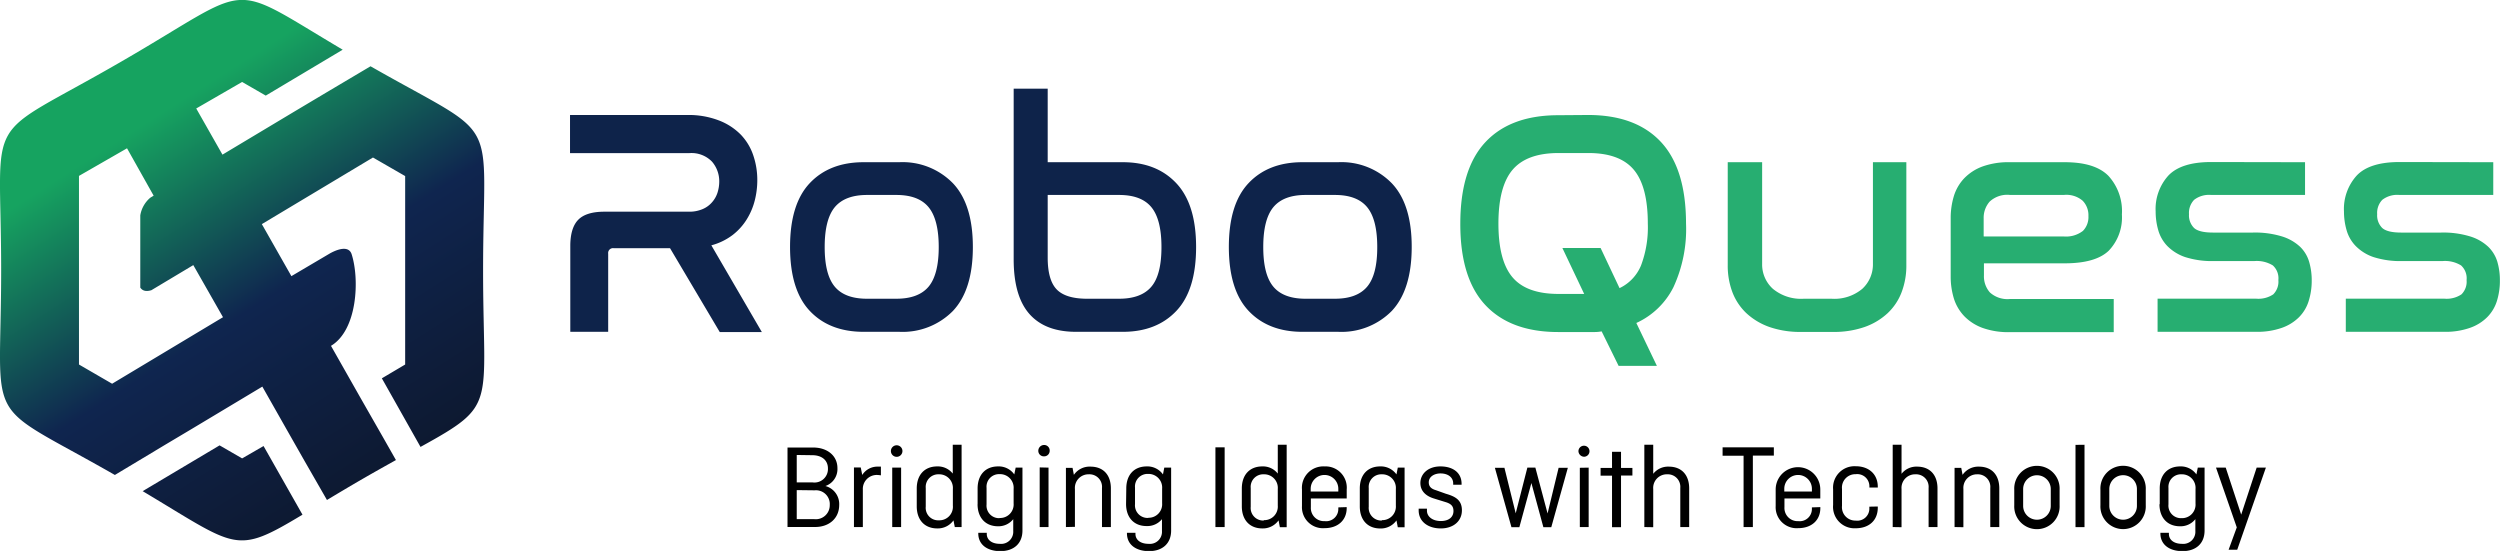 <svg xmlns="http://www.w3.org/2000/svg" xmlns:xlink="http://www.w3.org/1999/xlink" viewBox="0 0 452.66 99.76"><defs><style>.cls-1{fill-rule:evenodd;fill:url(#linear-gradient);}.cls-2{fill:#0e234a;}.cls-3{fill:#27ae71;}</style><linearGradient id="linear-gradient" x1="-9437.45" y1="-4292.77" x2="-10110.93" y2="-3234.45" gradientTransform="matrix(0.07, 0, 0, -0.07, 747.58, -222.06)" gradientUnits="userSpaceOnUse"><stop offset="0" stop-color="#0d182e"></stop><stop offset="0.47" stop-color="#0f254f"></stop><stop offset="0.91" stop-color="#16a360"></stop><stop offset="1" stop-color="#16a360"></stop></linearGradient></defs><g id="Layer_2" data-name="Layer 2"><g id="Layer_1-2" data-name="Layer 1"><path class="cls-1" d="M62.05,9,48.12,17.31l-4.28-2.47-8.31,4.8L40.28,28l12.95-7.76h0L59,16.8,67.09,12c24.13,13.77,20.38,7.83,20.38,37,0,24.77,2.71,24.18-11.33,31.92l-7-12.42L73.36,66V31.88l-5.83-3.36L47.41,40.58,52.76,50,59.54,46h0l.12-.07c.62-.36,3.35-1.82,4,.07,1.47,4.56,1.06,13.75-3.73,16.62l5.45,9.61,4,7,2.31,4.07c-1.79,1-3.78,2.11-6,3.39-2.45,1.42-4.59,2.7-6.49,3.84L55.05,83.3l-2.9-5.1h0L47.5,70,34.66,77.7h0l-4.87,2.9L20.8,86C-3.56,72.07.21,78.13.21,48.92.21,19.22-3.69,26,22,11.13,46.46-3,40.64-3.67,62.05,9ZM54.77,93.19c-12.27,7.38-11.73,6-28.94-4.26l13.93-8.29L43.84,83l3.88-2.24ZM40.38,57.44,35,48l-7.6,4.55c-1.12.33-1.67,0-2-.48V39a5.3,5.3,0,0,1,1.81-3.2l.61-.37L23,26.85l-8.7,5V66l6,3.48,20-12Z"></path><path class="cls-2" d="M124.5,20.82a15.25,15.25,0,0,1,5.7,1,11.12,11.12,0,0,1,3.93,2.56,10,10,0,0,1,2.26,3.75,13.79,13.79,0,0,1,.73,4.48,14.92,14.92,0,0,1-.46,3.69,12.11,12.11,0,0,1-1.46,3.43,10.71,10.71,0,0,1-2.56,2.83,11.09,11.09,0,0,1-3.84,1.86l9.14,15.7h-7.62l-9-15.18H111.12a.88.88,0,0,0-1,1V60.08h-6.86V44.55c0-2.21.49-3.8,1.45-4.77s2.55-1.45,4.72-1.45h15.29a6.09,6.09,0,0,0,2.5-.47,4.58,4.58,0,0,0,1.69-1.22,4.93,4.93,0,0,0,1-1.74,6.69,6.69,0,0,0,.32-2,5.44,5.44,0,0,0-1.31-3.63,5.16,5.16,0,0,0-4.16-1.54H103.21V20.82Zm38.33,8.55a12.73,12.73,0,0,1,9.71,3.81q3.61,3.81,3.61,11.55T172.54,56.3a12.78,12.78,0,0,1-9.71,3.78h-6.46q-6.17,0-9.74-3.78t-3.58-11.57q0-7.8,3.58-11.58t9.74-3.78ZM157,35.3q-4,0-5.85,2.21c-1.22,1.48-1.83,3.88-1.83,7.22s.61,5.72,1.83,7.18,3.17,2.18,5.85,2.18h5.29q4,0,5.84-2.18c1.22-1.46,1.84-3.85,1.84-7.18s-.62-5.74-1.84-7.22-3.17-2.21-5.84-2.21ZM189.7,16.05V29.37h13.61q6.1,0,9.68,3.81t3.58,11.55q0,7.79-3.58,11.57t-9.68,3.78h-8.49q-5.58,0-8.43-3.23t-2.85-9.91V16.05Zm0,19.25V46.64q0,4,1.57,5.7t5.35,1.75h6c2.68,0,4.62-.73,5.85-2.18s1.83-3.85,1.83-7.18-.61-5.74-1.83-7.22-3.17-2.21-5.85-2.21Zm52.58-5.93A12.73,12.73,0,0,1,252,33.18q3.62,3.81,3.61,11.55T252,56.3a12.78,12.78,0,0,1-9.71,3.78h-6.46q-6.16,0-9.74-3.78T222.5,44.73q0-7.8,3.58-11.58t9.74-3.78ZM236.4,35.3q-4,0-5.84,2.21c-1.22,1.48-1.83,3.88-1.83,7.22s.61,5.72,1.83,7.18,3.17,2.18,5.84,2.18h5.3q4,0,5.84-2.18t1.83-7.18c0-3.34-.61-5.74-1.83-7.22s-3.17-2.21-5.84-2.21Z"></path><path class="cls-3" d="M287.54,20.82q8.61,0,13.17,4.86t4.57,14.8A25.06,25.06,0,0,1,303,52a14,14,0,0,1-6.72,6.48L300,66.24h-6.93L290,60a6.78,6.78,0,0,1-1.25.12h-6.6q-8.61,0-13.18-4.86t-4.56-14.74q0-9.94,4.56-14.8t13.18-4.86Zm2.27,24.08,3.43,7.27a7.85,7.85,0,0,0,3.9-4.13,19.57,19.57,0,0,0,1.22-7.56q0-6.75-2.56-9.77t-8.26-3h-5.35c-3.8,0-6.57,1-8.29,3s-2.59,5.27-2.59,9.77.86,7.74,2.56,9.74,4.48,3,8.32,3h4.65l-3.95-8.32Zm29.25-15.53V47.75A5.94,5.94,0,0,0,321,52.29a8,8,0,0,0,5.61,1.8h5a7.88,7.88,0,0,0,5.59-1.8,6,6,0,0,0,1.92-4.54V29.37h6.05V48a13.42,13.42,0,0,1-.85,4.89,10.15,10.15,0,0,1-2.53,3.81,11.88,11.88,0,0,1-4.16,2.5,16.83,16.83,0,0,1-5.78.9h-5.7a16.93,16.93,0,0,1-5.79-.9,12,12,0,0,1-4.16-2.5,10.27,10.27,0,0,1-2.53-3.81,13.64,13.64,0,0,1-.84-4.89V29.37Zm54.79,0c3.65,0,6.28.82,7.91,2.47a9.47,9.47,0,0,1,2.44,7,8.69,8.69,0,0,1-2.38,6.55q-2.38,2.29-8,2.29h-14.6v2.21a4.4,4.4,0,0,0,1.08,3.06,4.73,4.73,0,0,0,3.63,1.19h18.79v6H363.9a13.88,13.88,0,0,1-4.91-.76,8.82,8.82,0,0,1-3.32-2.12,8.17,8.17,0,0,1-1.89-3.2,13.55,13.55,0,0,1-.58-4V39.49a13.64,13.64,0,0,1,.58-4,8.14,8.14,0,0,1,1.89-3.23A8.82,8.82,0,0,1,359,30.13a13.88,13.88,0,0,1,4.91-.76ZM359.19,42.81h14.43a5,5,0,0,0,3.52-1,3.56,3.56,0,0,0,1-2.68,3.77,3.77,0,0,0-1.05-2.79,4.53,4.53,0,0,0-3.32-1.05h-9.88a4.67,4.67,0,0,0-3.64,1.22,4.43,4.43,0,0,0-1.08,3v3.26Zm58.17-13.44V35.3h-17a4.39,4.39,0,0,0-3.08.88,3.41,3.41,0,0,0-.93,2.61,3.21,3.21,0,0,0,.9,2.47c.6.57,1.76.85,3.46.85h7.21a16.6,16.6,0,0,1,5.27.7,8.45,8.45,0,0,1,3.26,1.86,6.21,6.21,0,0,1,1.65,2.73,11.83,11.83,0,0,1,.47,3.37,12.2,12.2,0,0,1-.56,3.76,7.13,7.13,0,0,1-1.77,2.93,8.26,8.26,0,0,1-3.14,1.92,13.35,13.35,0,0,1-4.59.7H390.66v-6h17.86a4.81,4.81,0,0,0,3.08-.78,3.23,3.23,0,0,0,.93-2.59,3.14,3.14,0,0,0-1-2.65,5.56,5.56,0,0,0-3.34-.79H400.9a16,16,0,0,1-5.24-.72,8.29,8.29,0,0,1-3.23-2,6.83,6.83,0,0,1-1.65-2.88,12.19,12.19,0,0,1-.47-3.37,9,9,0,0,1,2.33-6.54q2.33-2.41,7.67-2.42Zm34.08,0V35.3h-17a4.41,4.41,0,0,0-3.09.88,3.41,3.41,0,0,0-.93,2.61,3.21,3.21,0,0,0,.9,2.47c.61.57,1.76.85,3.46.85H442a16.57,16.57,0,0,1,5.26.7,8.37,8.37,0,0,1,3.26,1.86,6.32,6.32,0,0,1,1.66,2.73,11.83,11.83,0,0,1,.46,3.37,12.2,12.2,0,0,1-.55,3.76,7.15,7.15,0,0,1-1.78,2.93,8.26,8.26,0,0,1-3.14,1.92,13.35,13.35,0,0,1-4.59.7H424.74v-6H442.6a4.81,4.81,0,0,0,3.08-.78,3.23,3.23,0,0,0,.93-2.59,3.14,3.14,0,0,0-1-2.65,5.54,5.54,0,0,0-3.34-.79H435a16,16,0,0,1-5.24-.72,8.25,8.25,0,0,1-3.22-2,6.75,6.75,0,0,1-1.66-2.88,12.19,12.19,0,0,1-.47-3.37,9,9,0,0,1,2.33-6.54q2.32-2.41,7.68-2.42Z"></path><path d="M142.59,95.42h5c2.53,0,4.36-1.56,4.36-4A3.38,3.38,0,0,0,149.45,88v0a3.24,3.24,0,0,0,2.18-3.23c0-2.27-1.85-3.74-4.4-3.74h-4.64Zm4.48-13c1.74,0,2.84.92,2.84,2.4a2.44,2.44,0,0,1-2.75,2.53h-2.9V82.38Zm.44,6.36a2.5,2.5,0,0,1,2.73,2.66A2.53,2.53,0,0,1,147.43,94h-3.17V88.74Zm8.72,6.68V88.65A2.52,2.52,0,0,1,158.84,86a5.15,5.15,0,0,1,.66.07V84.49a4.55,4.55,0,0,0-.52,0A3.25,3.25,0,0,0,156.12,86l-.27-1.36h-1.23V95.43h1.61Zm5.08-13.79a1,1,0,0,0,2.09,0,1,1,0,1,0-2.09,0Zm.24,3V95.43h1.61V84.67Zm11.33,10.76h1.23V80.53h-1.6v5.22a3.44,3.44,0,0,0-2.8-1.3c-2.33,0-3.72,1.56-3.72,4v3.23c0,2.42,1.39,4,3.72,4a3.48,3.48,0,0,0,2.93-1.46ZM170,94.21a2.26,2.26,0,0,1-2.38-2.48V88.36A2.28,2.28,0,0,1,170,85.88a2.47,2.47,0,0,1,2.53,2.66v3A2.45,2.45,0,0,1,170,94.21Zm7-2.92c0,2.4,1.39,4,3.72,4A3.4,3.4,0,0,0,183.46,94v2.14a2.19,2.19,0,0,1-2.4,2.33c-1.6,0-2.39-.82-2.39-1.78v-.22h-1.54v.11c0,2,1.58,3.21,4,3.21s4-1.36,4-3.74V84.67h-1.23l-.25,1.23a3.45,3.45,0,0,0-2.92-1.45c-2.33,0-3.72,1.56-3.72,4v2.86Zm4,2.53a2.27,2.27,0,0,1-2.37-2.49v-3a2.27,2.27,0,0,1,2.37-2.48,2.46,2.46,0,0,1,2.53,2.66v2.64a2.45,2.45,0,0,1-2.53,2.64ZM188,81.63a1,1,0,0,0,1.06,1,1,1,0,0,0,1-1,1,1,0,0,0-1-1.06A1.05,1.05,0,0,0,188,81.63Zm.25,3V95.43h1.6V84.67Zm6.38,10.76V88.54a2.46,2.46,0,0,1,2.53-2.66,2.27,2.27,0,0,1,2.37,2.48v7.07h1.61v-7c0-2.4-1.34-3.94-3.7-3.94a3.45,3.45,0,0,0-3,1.49l-.24-1.27H193V95.43Zm9.26-4.14c0,2.4,1.38,4,3.72,4A3.41,3.41,0,0,0,210.39,94v2.14a2.19,2.19,0,0,1-2.4,2.33c-1.6,0-2.4-.81-2.4-1.78v-.22h-1.54v.11c0,2,1.59,3.21,4,3.21s4-1.36,4-3.74V84.67h-1.24l-.24,1.23a3.46,3.46,0,0,0-2.92-1.45c-2.34,0-3.72,1.56-3.72,4Zm4,2.53a2.28,2.28,0,0,1-2.38-2.49v-3a2.28,2.28,0,0,1,2.38-2.48,2.47,2.47,0,0,1,2.53,2.66v2.64a2.45,2.45,0,0,1-2.53,2.64ZM221.74,81h-1.67V95.43h1.67Zm10,14.46h1.23V80.53h-1.61v5.22a3.4,3.4,0,0,0-2.79-1.3c-2.33,0-3.72,1.56-3.72,4v3.23c0,2.42,1.39,4,3.72,4a3.49,3.49,0,0,0,2.93-1.46Zm-2.91-1.21a2.27,2.27,0,0,1-2.37-2.49V88.36a2.27,2.27,0,0,1,2.37-2.48,2.46,2.46,0,0,1,2.53,2.66v3a2.45,2.45,0,0,1-2.53,2.64Zm13.49-2.38v.24a2.2,2.2,0,0,1-2.46,2.25,2.38,2.38,0,0,1-2.51-2.53V90.26h6.49V88.63a3.84,3.84,0,0,0-4-4.18,3.88,3.88,0,0,0-4.1,4.18v3a3.8,3.8,0,0,0,4.1,4c2.35,0,4-1.39,4-3.66v-.15Zm-5-3.37a2.49,2.49,0,1,1,5,0V89h-5v-.53Zm8.89,3.19c0,2.42,1.38,4,3.71,4a3.48,3.48,0,0,0,2.93-1.46l.24,1.24h1.23V84.67h-1.23l-.24,1.23a3.47,3.47,0,0,0-2.93-1.45c-2.33,0-3.71,1.56-3.71,4v3.23Zm4,2.56a2.28,2.28,0,0,1-2.38-2.49V88.36a2.28,2.28,0,0,1,2.38-2.48,2.47,2.47,0,0,1,2.53,2.66v3a2.46,2.46,0,0,1-2.53,2.64Zm6.66-2.12v.29c0,2,1.68,3.26,4,3.26s3.83-1.35,3.83-3.28-1.3-2.53-2.91-3L260,88.76c-.9-.26-1.3-.7-1.3-1.43,0-1.1,1.12-1.61,2.11-1.61,1.48,0,2.31.8,2.31,1.79v.26h1.52v-.18c0-2-1.56-3.14-3.83-3.14s-3.63,1.38-3.63,3,1.23,2.45,2.49,2.82l2.07.64c1,.3,1.43.74,1.43,1.62,0,1.06-.8,1.81-2.29,1.81s-2.51-.79-2.51-1.87v-.37h-1.5Zm15.51-7.43h-1.71l3,10.76h1.43l2.18-8,2.17,8h1.43l3-10.76h-1.67l-2,8.27L278,84.67h-1.45l-2.11,8.27-2.05-8.27Zm13.42-3a1.05,1.05,0,0,0,1.06,1,1,1,0,1,0-1.06-1Zm.25,3V95.43h1.6V84.67Zm3.76,1.43h2.07v9.33h1.63V86.1h2.06V84.73h-2.06V81.81h-1.63v2.92h-2.07Zm9.53,9.33V88.54a2.46,2.46,0,0,1,2.53-2.66,2.27,2.27,0,0,1,2.37,2.48v7.07h1.61v-7c0-2.4-1.34-3.94-3.7-3.94a3.41,3.41,0,0,0-2.81,1.3V80.53h-1.61v14.9Zm12.56-12.94h3.8V95.43h1.68V82.49h3.8V81h-9.28Zm16.17,9.35v.24a2.21,2.21,0,0,1-2.47,2.25,2.38,2.38,0,0,1-2.5-2.53V90.26h6.49V88.63a4,4,0,1,0-8.08,0v3a3.8,3.8,0,0,0,4.09,4c2.36,0,4-1.39,4-3.66v-.15Zm-5-3.37a2.49,2.49,0,1,1,5,0V89h-5v-.53Zm15.4,3.24V92A2.18,2.18,0,0,1,336,94.26a2.42,2.42,0,0,1-2.48-2.66V88.52A2.42,2.42,0,0,1,336,85.86,2.2,2.2,0,0,1,338.48,88v.27H340v-.13c0-2.29-1.63-3.72-4-3.72a3.88,3.88,0,0,0-4.09,4.18v2.84A3.88,3.88,0,0,0,336,95.65c2.4,0,4-1.41,4-3.74v-.2Zm5.83,3.72V88.54a2.46,2.46,0,0,1,2.53-2.66,2.27,2.27,0,0,1,2.37,2.48v7.07h1.61v-7c0-2.4-1.34-3.94-3.7-3.94a3.41,3.41,0,0,0-2.81,1.3V80.53H342.7v14.9Zm11.2,0V88.54A2.46,2.46,0,0,1,358,85.88a2.27,2.27,0,0,1,2.37,2.48v7.07H362v-7c0-2.4-1.34-3.94-3.7-3.94a3.45,3.45,0,0,0-2.95,1.49l-.24-1.27H353.9V95.43Zm17.42-6.8a4.11,4.11,0,1,0-8.21,0v2.84a4.11,4.11,0,1,0,8.21,0Zm-6.6-.11a2.49,2.49,0,1,1,5,0V91.6a2.49,2.49,0,1,1-5,0Zm9.48-8v14.9h1.63V80.53Zm12.72,8.1a4.11,4.11,0,1,0-8.21,0v2.84a4.11,4.11,0,1,0,8.21,0Zm-6.6-.11a2.49,2.49,0,1,1,5,0V91.6a2.49,2.49,0,1,1-5,0ZM391,91.29c0,2.4,1.39,4,3.72,4A3.4,3.4,0,0,0,397.5,94v2.14a2.19,2.19,0,0,1-2.39,2.33c-1.61,0-2.4-.82-2.4-1.78v-.22h-1.54v.11c0,2,1.58,3.21,4,3.21s4-1.36,4-3.74V84.67h-1.23l-.25,1.23a3.45,3.45,0,0,0-2.92-1.45c-2.33,0-3.72,1.56-3.72,4v2.86Zm4,2.53a2.27,2.27,0,0,1-2.37-2.49v-3A2.27,2.27,0,0,1,395,85.88a2.46,2.46,0,0,1,2.53,2.66v2.64A2.45,2.45,0,0,1,395,93.82Zm10.08,5.72,5.19-14.87h-1.67l-2.8,8.51L403,84.67h-1.76L405,95.49l-1.48,4.05Z"></path></g></g></svg>